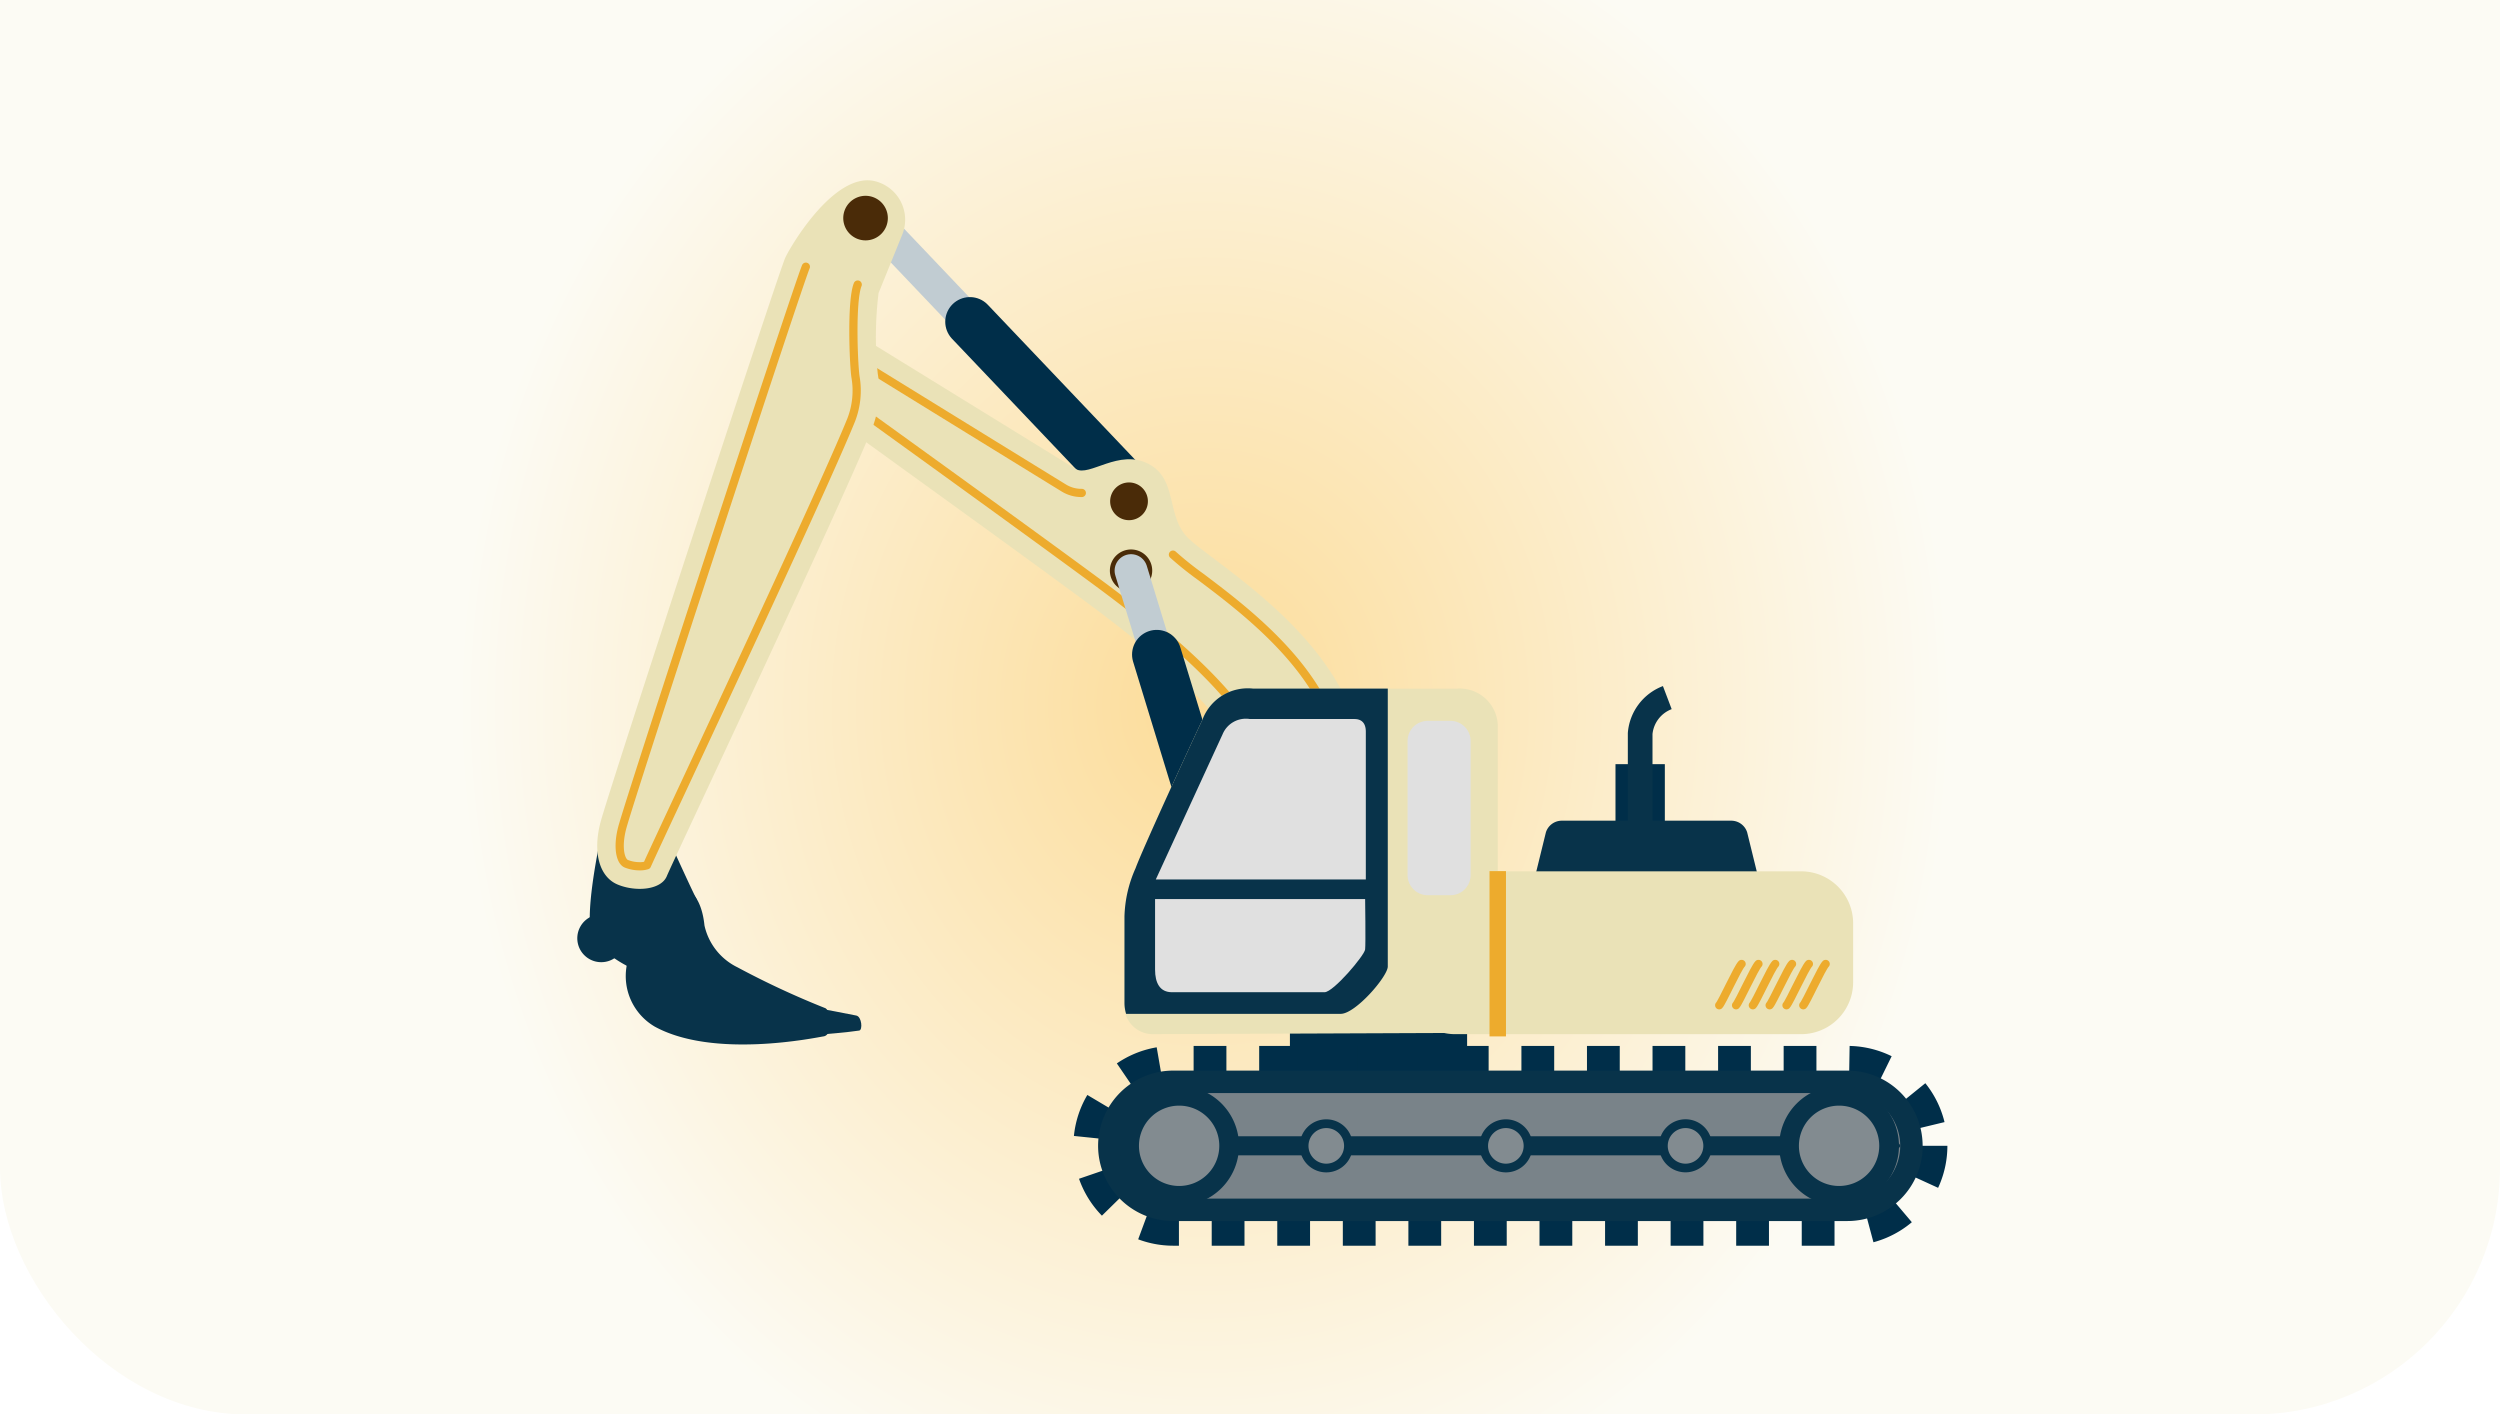 <svg xmlns="http://www.w3.org/2000/svg" xmlns:xlink="http://www.w3.org/1999/xlink" width="152" height="86" viewBox="0 0 152 86">
  <defs>
    <clipPath id="clip-path">
      <rect id="長方形_5619" data-name="長方形 5619" width="152" height="86" transform="translate(246 2081)" fill="#fff"/>
    </clipPath>
    <radialGradient id="radial-gradient" cx="0.482" cy="0.601" r="0.296" gradientTransform="translate(0 -0.214) scale(1 1.428)" gradientUnits="objectBoundingBox">
      <stop offset="0" stop-color="#fcd27f"/>
      <stop offset="0" stop-color="#fcd689"/>
      <stop offset="0" stop-color="#fcdc99"/>
      <stop offset="1" stop-color="#fcfbf4"/>
    </radialGradient>
  </defs>
  <g id="マスクグループ_65" data-name="マスクグループ 65" transform="translate(-246 -2081)" clip-path="url(#clip-path)">
    <g id="グループ_22965" data-name="グループ 22965">
      <rect id="長方形_5521" data-name="長方形 5521" width="152" height="121" rx="15" transform="translate(246 2046)" fill="url(#radial-gradient)"/>
      <g id="グループ_22777" data-name="グループ 22777" transform="translate(55.499 -547.536)">
        <line id="線_117" data-name="線 117" y1="5.163" transform="translate(290.223 2674.997)" fill="none" stroke="#002e49" stroke-miterlimit="10" stroke-width="3"/>
        <path id="パス_3033" data-name="パス 3033" d="M111.722,63.584V56.557a2.568,2.568,0,0,1,1.65-2.182" transform="translate(178.501 2616.576)" fill="none" stroke="#08334a" stroke-miterlimit="10" stroke-width="1.5"/>
        <line id="線_118" data-name="線 118" x2="8.872" y2="9.331" transform="translate(244.165 2642.52)" fill="none" stroke="#c1ccd2" stroke-linecap="round" stroke-linejoin="round" stroke-width="2"/>
        <line id="線_119" data-name="線 119" x2="9.934" y2="10.449" transform="translate(249.472 2648.099)" fill="none" stroke="#002e49" stroke-linecap="round" stroke-linejoin="round" stroke-width="3"/>
        <path id="パス_3034" data-name="パス 3034" d="M21.338,12.467S37.3,22.308,38.121,22.808s2.626-1.257,4.429-.307,1.03,3.187,2.424,4.53,7.3,4.8,9.624,9.885,3.139,14.865,3.139,14.865l-7.978-.547s.015-6.834-1.15-10.023S44,34.762,38.619,30.795C32.732,26.453,18.53,16.252,18.53,16.252Z" transform="translate(217.789 2634.244)" fill="#eae2b7"/>
        <path id="パス_3035" data-name="パス 3035" d="M45.429,29.341a20.209,20.209,0,0,0,1.7,1.36c2.237,1.685,5.98,4.5,7.631,8.11,1.66,3.626,2.526,9.9,2.857,12.824l-5.108-.35c-.057-2.2-.288-6.678-1.214-9.215-1.167-3.2-4.295-6.5-10.461-11.048-4.859-3.584-15.5-11.24-18.976-13.743l1.235-1.665C26.7,17.841,38.113,24.875,38.813,25.3a2.032,2.032,0,0,0,1.075.29" transform="translate(216.387 2632.917)" fill="none" stroke="#edab2d" stroke-linecap="round" stroke-linejoin="round" stroke-width="0.5"/>
        <path id="パス_3036" data-name="パス 3036" d="M58.22,33.336a1.147,1.147,0,1,1-.63-1.494,1.145,1.145,0,0,1,.63,1.494" transform="translate(201.988 2626.112)" fill="#4a2b08"/>
        <path id="パス_3037" data-name="パス 3037" d="M58.461,40.575a1.287,1.287,0,1,1-.707-1.677,1.286,1.286,0,0,1,.707,1.677" transform="translate(202 2623.141)" fill="#4a2b08"/>
        <line id="線_120" data-name="線 120" x2="2.61" y2="8.532" transform="translate(259.269 2663.231)" fill="none" stroke="#c1ccd2" stroke-linecap="round" stroke-linejoin="round" stroke-width="2"/>
        <line id="線_121" data-name="線 121" x2="2.922" y2="9.553" transform="translate(260.83 2668.333)" fill="none" stroke="#002e49" stroke-linecap="round" stroke-linejoin="round" stroke-width="3"/>
        <path id="パス_3038" data-name="パス 3038" d="M75.627,92.969c-.4,0-.72-.818-.72-1.828V84.9c0-1.011.322-1.828.72-1.828h9.333c.4,0,.72.817.72,1.828V91.14c0,1.01-.322,1.828-.72,1.828Z" transform="translate(194.021 2604.479)" fill="#002e49"/>
        <path id="パス_3039" data-name="パス 3039" d="M101.332,71.709a.71.71,0,0,1-.71-.928l.678-2.763a1.015,1.015,0,0,1,.968-.707h10.3a1.015,1.015,0,0,1,.968.707l.678,2.763a.71.71,0,0,1-.71.928Z" transform="translate(183.192 2611.123)" fill="#08334a"/>
        <path id="長方形_5572" data-name="長方形 5572" d="M3.16,0H24.2a3.16,3.16,0,0,1,3.16,3.16V6.739A3.16,3.16,0,0,1,24.2,9.9H3.161A3.161,3.161,0,0,1,0,6.738V3.16A3.16,3.16,0,0,1,3.16,0Z" transform="translate(275.812 2681.513)" fill="#eae2b7"/>
        <path id="パス_3040" data-name="パス 3040" d="M120.028,84.882c.182-.182,1.116-2.268,1.363-2.514" transform="translate(175 2604.775)" fill="none" stroke="#edab2d" stroke-linecap="round" stroke-linejoin="round" stroke-width="0.5"/>
        <path id="パス_3041" data-name="パス 3041" d="M121.8,84.882c.181-.182,1.116-2.268,1.362-2.514" transform="translate(174.254 2604.775)" fill="none" stroke="#edab2d" stroke-linecap="round" stroke-linejoin="round" stroke-width="0.5"/>
        <path id="パス_3042" data-name="パス 3042" d="M123.563,84.882c.182-.182,1.117-2.268,1.363-2.514" transform="translate(173.51 2604.775)" fill="none" stroke="#edab2d" stroke-linecap="round" stroke-linejoin="round" stroke-width="0.5"/>
        <path id="パス_3043" data-name="パス 3043" d="M125.331,84.882c.182-.182,1.116-2.268,1.363-2.514" transform="translate(172.764 2604.775)" fill="none" stroke="#edab2d" stroke-linecap="round" stroke-linejoin="round" stroke-width="0.5"/>
        <path id="パス_3044" data-name="パス 3044" d="M127.1,84.882c.182-.182,1.118-2.268,1.363-2.514" transform="translate(172.019 2604.775)" fill="none" stroke="#edab2d" stroke-linecap="round" stroke-linejoin="round" stroke-width="0.5"/>
        <path id="パス_3045" data-name="パス 3045" d="M128.867,84.882c.181-.182,1.116-2.268,1.362-2.514" transform="translate(171.273 2604.775)" fill="none" stroke="#edab2d" stroke-linecap="round" stroke-linejoin="round" stroke-width="0.5"/>
        <path id="パス_3046" data-name="パス 3046" d="M65.342,53.436a2.946,2.946,0,0,0-3.086,1.882c-.677,1.43-3.689,7.979-4.065,9.033a7.626,7.626,0,0,0-.677,2.936v5.27a1.721,1.721,0,0,0,1.656,1.882c1.129,0,18.67-.075,19.648-.075s1.392-.226,1.392-1.393V55.619a2.317,2.317,0,0,0-2.521-2.183Z" transform="translate(201.355 2616.972)" fill="#eae2b7"/>
        <line id="線_122" data-name="線 122" y1="10.049" transform="translate(281.564 2681.5)" fill="none" stroke="#edab2d" stroke-miterlimit="10" stroke-width="1"/>
        <path id="パス_3047" data-name="パス 3047" d="M73.523,70.332v-16.9H65.342a2.946,2.946,0,0,0-3.086,1.882c-.677,1.43-3.688,7.979-4.065,9.033a7.636,7.636,0,0,0-.677,2.936v5.27a2.311,2.311,0,0,0,.1.653H70.662c.9,0,2.861-2.276,2.861-2.878" transform="translate(201.355 2616.972)" fill="#08334a"/>
        <path id="パス_3048" data-name="パス 3048" d="M73.578,66.38H60.809s3.508-7.629,4.061-8.83a1.531,1.531,0,0,1,1.658-.925h6.356c.424,0,.694.231.694.771Z" transform="translate(199.965 2615.628)" fill="#e0e0e0"/>
        <path id="パス_3049" data-name="パス 3049" d="M73.5,75.553H60.732V79.84c0,.809.289,1.375,1.028,1.375h9.277c.535,0,2.427-2.234,2.467-2.6s0-3.063,0-3.063" transform="translate(199.997 2607.648)" fill="#e0e0e0"/>
        <path id="長方形_5573" data-name="長方形 5573" d="M1.225,0H2.609A1.225,1.225,0,0,1,3.834,1.225V9.373A1.224,1.224,0,0,1,2.61,10.6H1.225A1.225,1.225,0,0,1,0,9.372V1.225A1.225,1.225,0,0,1,1.225,0Z" transform="translate(276.081 2672.365)" fill="#e0e0e0"/>
        <path id="パス_3050" data-name="パス 3050" d="M104.879,98.152a4.574,4.574,0,0,1-4.574,4.574H59.316a4.573,4.573,0,1,1,0-9.147H100.3A4.574,4.574,0,0,1,104.879,98.152Z" transform="translate(202.523 2600.049)" fill="none" stroke="#002e49" stroke-miterlimit="10" stroke-width="3" stroke-dasharray="1.993 1.993"/>
        <path id="パス_3051" data-name="パス 3051" d="M104.879,98.152a4.574,4.574,0,0,1-4.574,4.574H59.316a4.573,4.573,0,1,1,0-9.147H100.3a4.574,4.574,0,0,1,4.574,4.573" transform="translate(202.523 2600.049)" fill="#08334a"/>
        <path id="パス_3052" data-name="パス 3052" d="M60.311,102.356a3.208,3.208,0,0,1,0-6.416H101.3a3.208,3.208,0,1,1,0,6.416Z" transform="translate(201.527 2599.053)" fill="#798389"/>
        <path id="パス_3053" data-name="パス 3053" d="M60.311,101.643c-1.769,0-3.208-.26-3.208-.58s1.439-.578,3.208-.578H101.3c1.769,0,3.209.26,3.209.578s-1.439.58-3.209.58Z" transform="translate(201.527 2597.137)" fill="#08334a"/>
        <path id="パス_3054" data-name="パス 3054" d="M133.617,98.832a3.64,3.64,0,1,1-3.64-3.64,3.64,3.64,0,0,1,3.64,3.64" transform="translate(172.34 2599.369)" fill="#08334a"/>
        <path id="パス_3055" data-name="パス 3055" d="M133.293,99.705a2.442,2.442,0,1,1-2.442-2.442,2.442,2.442,0,0,1,2.442,2.442" transform="translate(171.466 2598.496)" fill="#828b90"/>
        <path id="パス_3056" data-name="パス 3056" d="M64.249,98.832a3.64,3.64,0,1,1-3.64-3.64,3.64,3.64,0,0,1,3.64,3.64" transform="translate(201.584 2599.369)" fill="#08334a"/>
        <path id="パス_3057" data-name="パス 3057" d="M63.924,99.705a2.442,2.442,0,1,1-2.442-2.442,2.442,2.442,0,0,1,2.442,2.442" transform="translate(200.71 2598.496)" fill="#828b90"/>
        <path id="パス_3058" data-name="パス 3058" d="M116.928,100.31a1.613,1.613,0,1,1-1.613-1.613,1.613,1.613,0,0,1,1.613,1.613" transform="translate(177.666 2597.891)" fill="#08334a"/>
        <path id="パス_3059" data-name="パス 3059" d="M116.784,100.7a1.082,1.082,0,1,1-1.082-1.082,1.082,1.082,0,0,1,1.082,1.082" transform="translate(177.28 2597.505)" fill="#828b90"/>
        <path id="パス_3060" data-name="パス 3060" d="M98.047,100.31A1.613,1.613,0,1,1,96.435,98.7a1.613,1.613,0,0,1,1.613,1.613" transform="translate(185.626 2597.891)" fill="#08334a"/>
        <path id="パス_3061" data-name="パス 3061" d="M97.9,100.7a1.082,1.082,0,1,1-1.082-1.082A1.082,1.082,0,0,1,97.9,100.7" transform="translate(185.239 2597.505)" fill="#828b90"/>
        <path id="パス_3062" data-name="パス 3062" d="M79.165,100.31A1.613,1.613,0,1,1,77.553,98.7a1.612,1.612,0,0,1,1.613,1.613" transform="translate(193.586 2597.891)" fill="#08334a"/>
        <path id="パス_3063" data-name="パス 3063" d="M79.022,100.7a1.082,1.082,0,1,1-1.082-1.082,1.082,1.082,0,0,1,1.082,1.082" transform="translate(193.199 2597.505)" fill="#828b90"/>
        <path id="パス_3064" data-name="パス 3064" d="M4.148,76.847a7.39,7.39,0,0,1-2.591-1.813c-.746-1.032.427-6.312.427-6.312l3.889-.37S7.4,71.735,7.785,72.483,5.5,77.419,4.148,76.847" transform="translate(225.049 2610.684)" fill="#08334a"/>
        <path id="パス_3065" data-name="パス 3065" d="M25.622,88.647s1.664-.138,2.313-.242c.22-.035.157-.84-.174-.912-.556-.12-2.157-.413-2.157-.413Z" transform="translate(214.806 2602.789)" fill="#08334a"/>
        <path id="パス_3066" data-name="パス 3066" d="M8.09,74.139c-.9-.019-1.761.245-1.95,1.01s-.941,3.5-.975,3.885A3.559,3.559,0,0,0,6.879,82.71c3.582,1.964,9.721.68,10.272.591s.477-1.451.11-1.708A51.38,51.38,0,0,1,11.9,79.1a3.72,3.72,0,0,1-2-2.539c-.105-1.043-.512-2.388-1.805-2.417" transform="translate(223.433 2608.245)" fill="#08334a"/>
        <path id="パス_3067" data-name="パス 3067" d="M1.876,80a1.454,1.454,0,1,0-1.814-.971A1.456,1.456,0,0,0,1.876,80" transform="translate(225.601 2606.975)" fill="#08334a"/>
        <path id="パス_3069" data-name="パス 3069" d="M19.145.1A2.411,2.411,0,0,1,20.65,3.275L19.2,6.851a22,22,0,0,0-.05,4.9A6.284,6.284,0,0,1,18.8,15.1C16.746,20.147,6.668,41.46,6.328,42.3s-1.858.978-2.975.524-1.546-1.928-1.061-3.789S13.144,5.52,13.53,4.7,16.677-.741,19.145.1" transform="translate(224.718 2639.5)" fill="#eae2b7"/>
        <path id="パス_3070" data-name="パス 3070" d="M18.929,10.166c-.4.981-.253,4.789-.137,5.6a4.918,4.918,0,0,1-.264,2.644c-1.445,3.557-6.885,15.2-10.135,22.163-1.369,2.93-2.062,4.417-2.276,4.9a1.37,1.37,0,0,1-.444.062,2.242,2.242,0,0,1-.81-.153c-.366-.149-.56-1-.254-2.18C5.073,41.424,15.2,10.489,15.776,9.081" transform="translate(223.721 2635.671)" fill="none" stroke="#edab2d" stroke-linecap="round" stroke-linejoin="round" stroke-width="0.5"/>
        <path id="パス_3071" data-name="パス 3071" d="M30.567,3.492a1.355,1.355,0,1,1-.746-1.765,1.354,1.354,0,0,1,.746,1.765" transform="translate(213.815 2638.814)" fill="#4a2b08"/>
      </g>
    </g>
  </g>
</svg>

